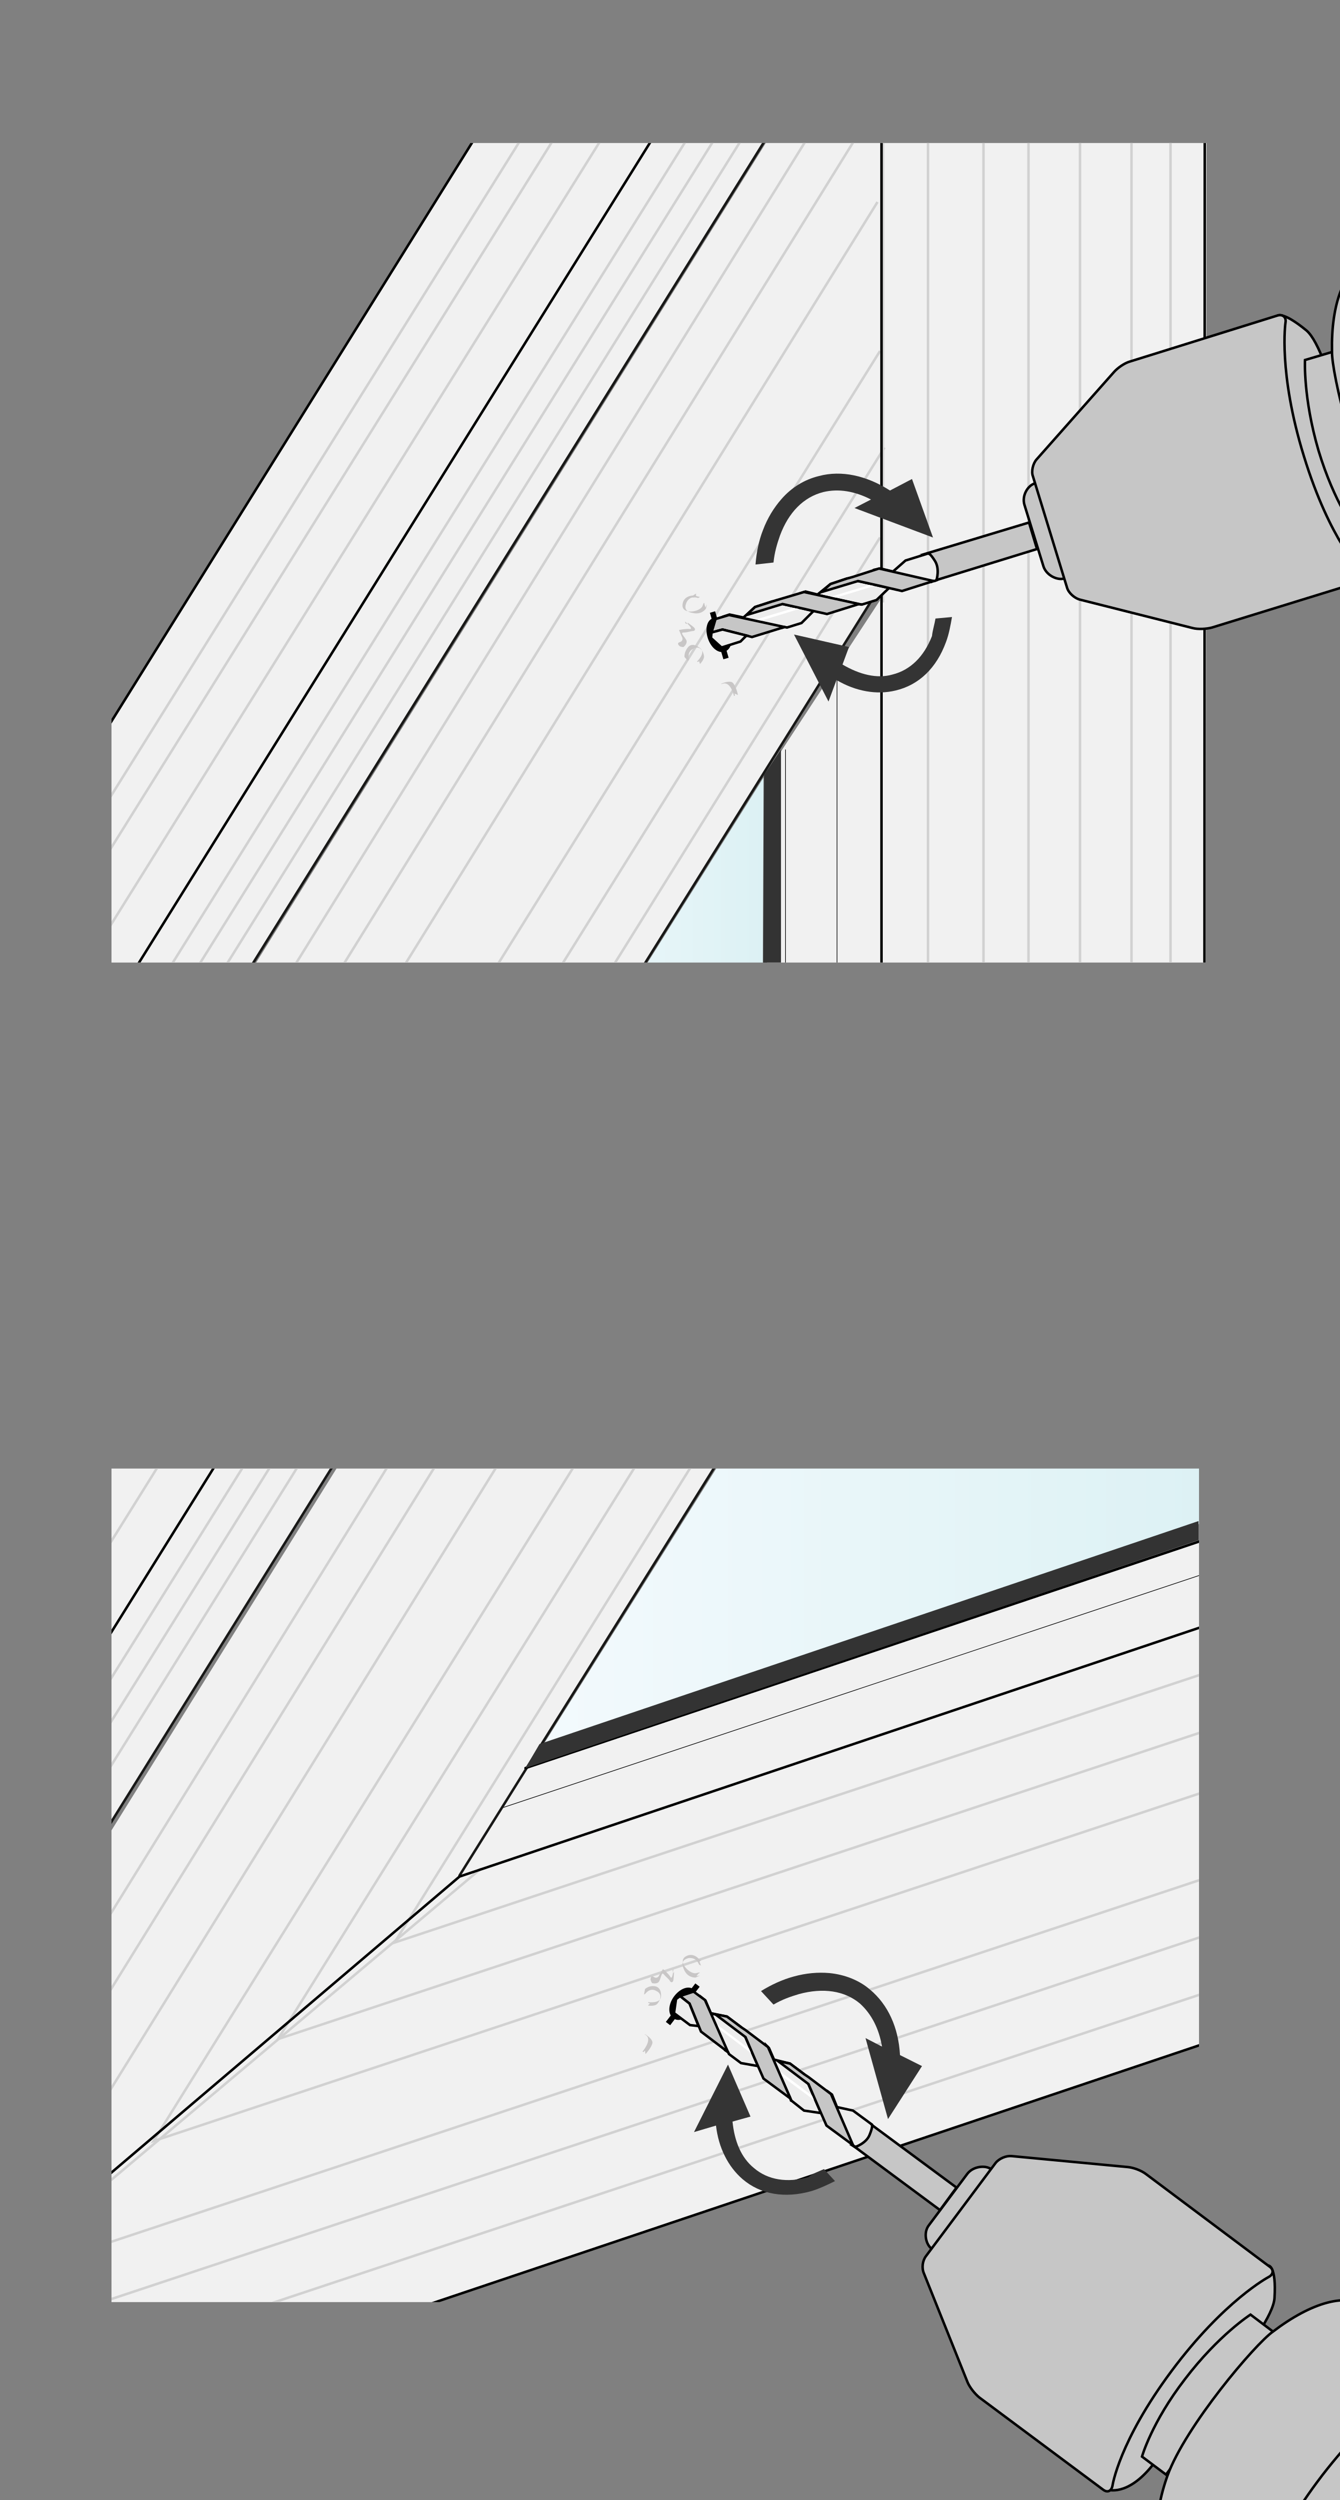 <?xml version="1.0" encoding="utf-8"?>
<!-- Generator: $$$/GeneralStr/196=Adobe Illustrator 27.6.0, SVG Export Plug-In . SVG Version: 6.00 Build 0)  -->
<!DOCTYPE svg PUBLIC "-//W3C//DTD SVG 1.1//EN" "http://www.w3.org/Graphics/SVG/1.1/DTD/svg11.dtd">
<svg version="1.1" id="Ebene_1" xmlns:x="http://ns.adobe.com/Extensibility/1.0/" xmlns:i="http://ns.adobe.com/AdobeIllustrator/10.0/" xmlns:graph="http://ns.adobe.com/Graphs/1.0/"
	 xmlns="http://www.w3.org/2000/svg" xmlns:xlink="http://www.w3.org/1999/xlink" x="0px" y="0px" width="268px" height="500px"
	 viewBox="0 0 268 500" style="enable-background:new 0 0 268 500;" xml:space="preserve">
<rect x="0" y="0" width="268" height="500" fill="#808080" stroke="none"/>
<style type="text/css">
	.st0{fill:none;stroke:#787876;stroke-width:0.1;}
	.st1{fill:none;stroke:#1D1D1B;stroke-width:0.5;stroke-linecap:round;stroke-linejoin:round;stroke-miterlimit:10;}
	.st2{fill:none;stroke:#000100;stroke-width:0.25;stroke-linecap:round;stroke-linejoin:round;stroke-miterlimit:10;}
	.st3{fill:none;stroke:#787776;stroke-width:0.1;}
	.st4{fill:none;stroke:#D1D1D1;stroke-width:0.5;}
	.st5{fill:#000100;}
	.st6{clip-path:url(#SVGID_00000082365240376424992950000013809291718043884171_);}
	.st7{fill:#F1F1F1;stroke:#000100;stroke-width:0.5;stroke-linecap:round;stroke-linejoin:round;stroke-miterlimit:10;}
	.st8{fill:#F1F1F1;}
	.st9{fill:#CDB39D;}
	.st10{fill:none;stroke:#000000;stroke-width:0.127;stroke-miterlimit:10;}
	.st11{fill:none;stroke:#181716;stroke-width:0.5;stroke-linecap:round;stroke-linejoin:round;stroke-miterlimit:10;}
	.st12{fill:none;stroke:#000100;stroke-width:0.5;stroke-linecap:round;stroke-linejoin:round;stroke-miterlimit:10;}
	.st13{fill:#333333;}
	.st14{fill:none;stroke:#181817;stroke-width:0.5;stroke-linecap:round;stroke-linejoin:round;stroke-miterlimit:10;}
	.st15{fill:url(#SVGID_00000054262279679291745030000005883843706707869092_);}
	.st16{clip-path:url(#SVGID_00000034053498037624743340000012760089930733438605_);}
	.st17{fill:url(#SVGID_00000000194415689467370900000006484063192678072212_);}
	.st18{fill:#010101;}
	.st19{fill:#C8C6C6;}
	.st20{fill:none;stroke:#010101;stroke-width:1.089;}
	.st21{fill:#C6C6C6;stroke:#000000;stroke-width:0.5;stroke-miterlimit:10;}
	.st22{fill:#C6C6C6;}
	.st23{fill:none;stroke:#000000;stroke-width:0.5;stroke-miterlimit:10;}
	.st24{fill:#ECECEC;stroke:#1D1D1B;stroke-width:0.25;stroke-linecap:round;stroke-linejoin:round;stroke-miterlimit:10;}
	.st25{fill:#EDEDED;stroke:#000000;stroke-width:0.5;stroke-miterlimit:10;}
	.st26{fill:#FFFFFF;}
	.st27{fill:#343434;}
</style>
<path class="st0" d="M-311.6,627.6"/>
<path class="st0" d="M-308.7,628.7"/>
<path class="st0" d="M-299.6,631.7"/>
<path class="st1" d="M-309.8,627.8"/>
<path class="st2" d="M-242.7,666.9"/>
<path class="st0" d="M4.3,208.7"/>
<path class="st0" d="M6.1,211.8"/>
<path class="st0" d="M-6.9,196.9"/>
<path class="st0" d="M-21.3,190.4"/>
<path class="st0" d="M3.3,205.8"/>
<path class="st0" d="M0.3,196.7"/>
<path class="st1" d="M4.1,206.9"/>
<path class="st0" d="M-878.5,581.5"/>
<path class="st0" d="M-888.5,581.7"/>
<path class="st0" d="M-897.1,581.9"/>
<g>
	<path class="st2" d="M-888,604.9"/>
	<path class="st2" d="M-899.3,579.7"/>
</g>
<g>
	<g>
		<g>
			<g>
				<g>
					<line class="st2" x1="-892.3" y1="504.1" x2="-892.3" y2="349.2"/>
					<line class="st2" x1="-865.5" y1="349.2" x2="-865.4" y2="504.1"/>
					<g>
						<line class="st2" x1="-875.6" y1="349.2" x2="-875.6" y2="504.1"/>
					</g>
				</g>
			</g>
		</g>
	</g>
	<path class="st3" d="M-885.4,504.1c0.4-36,0.6-118.9,0.8-154.9"/>
	<path class="st3" d="M-876.2,504.1c0.2-43.1-0.2-111.8-0.8-154.9"/>
	<path class="st3" d="M-889.1,504.1c0.3-30.5-1.5-124.5-1.5-155"/>
	<path class="st3" d="M-872.1,504.1c-0.2-46.5-0.4-108.4,0.7-154.9"/>
</g>
<path class="st4" d="M292.3,214.5"/>
<path class="st4" d="M294.1,217.5"/>
<path class="st4" d="M281.1,202.6"/>
<path class="st4" d="M266.7,196.1"/>
<path class="st4" d="M291.3,211.6"/>
<path class="st4" d="M288.3,202.4"/>
<path class="st1" d="M292.1,212.7"/>
<path class="st5" d="M165.6,390.6c0.8,0.7,0.6,2.3-0.4,3.5s-2.6,1.6-3.5,0.8c-0.8-0.7-0.6-2.3,0.4-3.5
	C163.2,390.3,164.8,389.9,165.6,390.6z"/>
<path class="st5" d="M140.3,58.5c1.1-0.1,2.1,1.2,2.2,2.8c0.1,1.6-0.7,3-1.8,3.1c-1.1,0.1-2.1-1.2-2.2-2.8
	C138.3,60,139.1,58.6,140.3,58.5z"/>
<path class="st5" d="M134.5,73.8c1.1-0.1,2.1,1.2,2.2,2.8c0.1,1.6-0.7,3-1.8,3.1c-1.1,0.1-2.1-1.2-2.2-2.8
	C132.6,75.2,133.4,73.9,134.5,73.8z"/>
<g>
	<g>
		<defs>
			<rect id="SVGID_1_" x="-9.1" y="20.2" width="264.1" height="153.7"/>
		</defs>
		<clipPath id="SVGID_00000003819153903589562970000008727277332848334746_">
			<use xlink:href="#SVGID_1_"  style="overflow:visible;"/>
		</clipPath>
	</g>
	<g>
		<defs>
			<rect id="SVGID_00000069392385389588522120000018266242954266313881_" x="22.3" y="28.6" width="251.2" height="163.9"/>
		</defs>
		<clipPath id="SVGID_00000070099034795803105350000002068003026833638794_">
			<use xlink:href="#SVGID_00000069392385389588522120000018266242954266313881_"  style="overflow:visible;"/>
		</clipPath>
		<g style="clip-path:url(#SVGID_00000070099034795803105350000002068003026833638794_);">
			<g>
				<polyline class="st7" points="216,-109.4 189.6,-124.2 -664.6,1246.4 -638.2,1261.2 				"/>
				<g>
					<path class="st8" d="M-636.2,1298l876.8-294.7l0.8-1116.6L-636.2,1298z M176,940.8l-649.2,219.7L176,117.4V940.8z"/>
					<g>
						<line class="st4" x1="-636.2" y1="1298" x2="-471.2" y2="1159.1"/>
						<polyline class="st4" points="176,1017 -614.4,1279.6 176,4.2 						"/>
						<polyline class="st4" points="175.5,1005.6 -593.6,1261.2 175.5,20.6 						"/>
						<polyline class="st4" points="176.6,993.9 -569,1241.7 175.5,40.4 						"/>
						<polyline class="st4" points="176.9,976.5 -536.6,1213.6 176,70.2 						"/>
						<polyline class="st4" points="176.8,964.4 -511.7,1193.2 176.9,89.5 						"/>
						<polyline class="st4" points="177,952.6 -488.4,1173.8 176,107.5 						"/>
						<line class="st4" x1="176" y1="940.8" x2="176" y2="1026.2"/>
						<line class="st4" x1="176.6" y1="120.5" x2="176.6" y2="-16.4"/>
						<line class="st4" x1="234.1" y1="-101.5" x2="234.1" y2="1005.6"/>
						<line class="st4" x1="226.3" y1="1008.2" x2="226.3" y2="-88.5"/>
						<line class="st4" x1="216" y1="-73" x2="216" y2="1012.6"/>
						<line class="st4" x1="205.7" y1="1015.1" x2="205.7" y2="-62"/>
						<line class="st4" x1="196.7" y1="-41.3" x2="196.7" y2="1017.4"/>
						<line class="st4" x1="185.6" y1="1021.8" x2="185.6" y2="-22.4"/>
					</g>
				</g>
				<g>
					<polygon class="st9" points="-475.5,1160.6 -438.5,1102.7 128.1,910.7 176,940.8 					"/>
					<polygon class="st8" points="147.9,923.1 153.7,154.1 176.3,119.6 176,940.8 					"/>
					<polyline class="st10" points="167.4,130.6 167.4,935.4 -468.3,1147.4 					"/>
					<polyline class="st10" points="157.1,149.9 157.1,929 -453.7,1132.6 					"/>
				</g>
				<g>
					<polyline class="st7" points="-637.7,1298.4 -655.3,1288.6 225,-123.9 241.4,-114.4 					"/>
					<g>
						<g>
							<path class="st11" d="M-478.7,933.6"/>
						</g>
						<g>
							<line class="st12" x1="-637.8" y1="1298.8" x2="240.6" y2="1003.3"/>
						</g>
						<polyline class="st13" points="156.2,874.9 156.2,149.9 152.8,155 149.6,871.8 -412.8,1060.6 -418.2,1069.2 156.2,875.6 
													"/>
						<line class="st12" x1="240.6" y1="1003.3" x2="241" y2="-113.3"/>
						<line class="st12" x1="176.3" y1="1022.8" x2="176.3" y2="-9.3"/>
						<line class="st14" x1="241" y1="-113.3" x2="-637.8" y2="1298.8"/>
						<line class="st14" x1="176" y1="117.4" x2="-475.5" y2="1160.4"/>
						<path class="st14" d="M-501.4,1181.5"/>
						<path class="st14" d="M189.1,73.2"/>
						<path class="st14" d="M176,117.4"/>
						<path class="st14" d="M241-113.3"/>
					</g>
					<g>
						<g>
							<path class="st11" d="M-462.8,1236.9"/>
						</g>
					</g>
					<g>
						<path class="st12" d="M189.1,73.2"/>
						<polyline class="st12" points="-637.8,1298.8 -475.5,1160.6 176,941.6 						"/>
					</g>
					<path class="st11" d="M99.7,149.1"/>
					<path class="st11" d="M110.1,151.2"/>
					<path class="st11" d="M104.7,165.2"/>
				</g>
				<line class="st12" x1="132.2" y1="913.5" x2="176.3" y2="941.8"/>
				<g>
					<line class="st4" x1="-658.7" y1="1249.7" x2="196.7" y2="-120.3"/>
					<line class="st4" x1="-654.6" y1="1253.5" x2="200.8" y2="-116.4"/>
					<line class="st4" x1="-647" y1="1256.7" x2="208.4" y2="-113.3"/>
					<line class="st4" x1="-650.4" y1="1289.5" x2="230.2" y2="-120.8"/>
					<line class="st4" x1="-646.9" y1="1292.8" x2="233.7" y2="-117.6"/>
					<line class="st4" x1="-643.9" y1="1296.8" x2="237.9" y2="-115.6"/>
				</g>
			</g>
			
				<linearGradient id="SVGID_00000138552168440668372280000016781242568340459932_" gradientUnits="userSpaceOnUse" x1="106.548" y1="305.377" x2="157.116" y2="305.377" gradientTransform="matrix(-1 0 0 -1 259.2 501.276)">
				<stop  offset="0" style="stop-color:#DCF1F4"/>
				<stop  offset="6.713010e-07" style="stop-color:#DCF1F4"/>
				<stop  offset="1" style="stop-color:#F3FAFD"/>
			</linearGradient>
			<polygon style="fill:url(#SVGID_00000138552168440668372280000016781242568340459932_);" points="152.7,155.5 102.1,236.3 
				152.4,236.3 			"/>
		</g>
	</g>
</g>
<g>
	<g>
		<g>
			<defs>
				<rect id="SVGID_00000101792830368689726180000018071800845239386245_" x="-9.1" y="285.3" width="264.1" height="153.7"/>
			</defs>
			<clipPath id="SVGID_00000091733671871331693560000010796837519239229847_">
				<use xlink:href="#SVGID_00000101792830368689726180000018071800845239386245_"  style="overflow:visible;"/>
			</clipPath>
		</g>
		<g>
			<defs>
				<rect id="SVGID_00000016790331625606561120000011742918237535684481_" x="22.3" y="293.7" width="217.5" height="166.7"/>
			</defs>
			<clipPath id="SVGID_00000006702914067189774100000008548655943134876349_">
				<use xlink:href="#SVGID_00000016790331625606561120000011742918237535684481_"  style="overflow:visible;"/>
			</clipPath>
			<g style="clip-path:url(#SVGID_00000006702914067189774100000008548655943134876349_);">
				<g>
					<polyline class="st7" points="783.3,-894.8 757,-909.6 -97.2,461.1 -70.9,475.9 					"/>
					<g>
						<path class="st8" d="M-68.9,512.7L808,218l0.8-1116.6L-68.9,512.7z M743.3,155.4L241.2,307.9l-135.3,44.8L743.3-667.9V155.4z"
							/>
						<g>
							<line class="st4" x1="-68.9" y1="512.7" x2="96.2" y2="373.7"/>
							<polyline class="st4" points="743.3,231.6 -47,494.3 743.3,-781.2 							"/>
							<polyline class="st4" points="742.9,220.3 -26.2,475.9 742.9,-764.8 							"/>
							<polyline class="st4" points="743.9,208.5 -1.7,456.3 742.9,-744.9 							"/>
							<polyline class="st4" points="744.2,191.1 30.7,428.2 743.3,-715.2 							"/>
							<polyline class="st4" points="744.1,179 55.6,407.8 744.2,-695.9 							"/>
							<polyline class="st4" points="744.4,167.3 78.9,388.5 743.3,-677.8 							"/>
							<line class="st4" x1="743.3" y1="155.4" x2="743.3" y2="240.9"/>
							<line class="st4" x1="743.9" y1="-664.8" x2="743.9" y2="-801.8"/>
							<line class="st4" x1="801.4" y1="-886.8" x2="801.4" y2="220.3"/>
							<line class="st4" x1="793.6" y1="222.8" x2="793.6" y2="-873.8"/>
							<line class="st4" x1="783.3" y1="-858.4" x2="783.3" y2="227.3"/>
							<line class="st4" x1="773.1" y1="229.7" x2="773.1" y2="-847.3"/>
							<line class="st4" x1="764" y1="-826.6" x2="764" y2="232.1"/>
							<line class="st4" x1="753" y1="236.5" x2="753" y2="-807.7"/>
						</g>
					</g>
					<g>
						<polygon class="st8" points="715.2,137.8 721.1,-631.2 743.7,-665.8 743.3,155.4 						"/>
						<polyline class="st10" points="734.7,-654.7 734.7,150.1 100.3,361.6 						"/>
					</g>
					<g>
						<polyline class="st7" points="-70.3,513.1 -87.9,503.2 792.3,-909.2 808.8,-899.7 						"/>
						<g>
							<g>
								<path class="st11" d="M88.7,148.3"/>
							</g>
							<g>
								<line class="st12" x1="-70.5" y1="513.4" x2="808" y2="218"/>
							</g>
							<polyline class="st13" points="723.5,89.6 723.5,-635.4 720.1,-630.4 716.9,86.5 154.5,275.2 149.1,283.9 723.5,90.3 							
								"/>
							<line class="st12" x1="808" y1="218" x2="808.4" y2="-898.6"/>
							<line class="st12" x1="743.7" y1="237.4" x2="743.7" y2="-794.7"/>
							<line class="st14" x1="808.4" y1="-898.6" x2="-70.5" y2="513.4"/>
							<line class="st14" x1="743.3" y1="-667.9" x2="91.9" y2="375.1"/>
							<path class="st14" d="M66,396.2"/>
							<path class="st14" d="M756.5-712.1"/>
							<path class="st14" d="M743.3-667.9"/>
							<path class="st14" d="M808.4-898.6"/>
						</g>
						<g>
							<g>
								<path class="st11" d="M104.6,451.6"/>
							</g>
						</g>
						<g>
							<path class="st12" d="M756.5-712.1"/>
							<polyline class="st12" points="-70.5,513.4 91.9,375.3 743.3,156.2 							"/>
							<line class="st12" x1="105.1" y1="353.6" x2="756.6" y2="134.5"/>
						</g>
						<path class="st11" d="M667-636.3"/>
						<path class="st11" d="M677.5-634.1"/>
						<path class="st11" d="M672-620.1"/>
					</g>
					<line class="st12" x1="699.6" y1="128.2" x2="743.7" y2="156.4"/>
					<g>
						<line class="st4" x1="-91.4" y1="464.4" x2="764" y2="-905.6"/>
						<line class="st4" x1="-87.2" y1="468.2" x2="768.1" y2="-901.8"/>
						<line class="st4" x1="-79.6" y1="471.4" x2="775.7" y2="-898.6"/>
						<line class="st4" x1="-83" y1="504.2" x2="797.5" y2="-906.2"/>
						<line class="st4" x1="-79.6" y1="507.4" x2="801" y2="-903"/>
						<line class="st4" x1="-76.6" y1="511.4" x2="805.2" y2="-901"/>
					</g>
				</g>
				
					<linearGradient id="SVGID_00000037663702529985139490000001939125842625207177_" gradientUnits="userSpaceOnUse" x1="15.27" y1="180.657" x2="151.238" y2="180.657" gradientTransform="matrix(-1 0 0 -1 259.2 501.276)">
					<stop  offset="0" style="stop-color:#DCF1F4"/>
					<stop  offset="6.713010e-07" style="stop-color:#DCF1F4"/>
					<stop  offset="1" style="stop-color:#F3FAFD"/>
				</linearGradient>
				<polygon style="fill:url(#SVGID_00000037663702529985139490000001939125842625207177_);" points="143.5,293.3 108,350 
					242.7,303.8 243.9,291.3 				"/>
				<polygon class="st13" points="239.7,308 105.1,353.6 107.9,348.8 239.7,304.2 				"/>
			</g>
		</g>
	</g>
	<g>
		<g>
			<path class="st18" d="M134.3,403.3c-0.8-1-0.5-3,0.9-4.5c1.4-1.5,3.1-1.7,3.8-0.6c0.8,1.2,0.3,3.2-0.9,4.5
				C136.8,404.1,135.2,404.4,134.3,403.3z"/>
			<path class="st19" d="M139.9,391.9c0,0-1.2-1.6-2.8-0.6c-1.7,1.1,1,3.7,2.2,3.3c1.2-0.3,0.4,0.1,0.4,0.1l-0.4,0.5l0.7-0.1
				l-0.9,0.4c0,0-1.6,0.1-2.3-1.6c-0.8-1.7,0.2-2.1,0.9-2.3c0.7-0.1,1.4,0.2,1.6,0.5c0.4,0.4,0.5,0.8,0.5,0.8l0.4,0.2l-0.3-0.8
				l0.4-0.3L139.9,391.9z"/>
			<path class="st19" d="M129.1,398.7c0,0,0.9-1.3,2.2-0.5c1.4,0.7,0.6,2.1,0.1,2.6c-0.5,0.5-1.8,0.3-1.8,0.3l0.4-0.5l-0.3,0
				l-0.1-0.2c0,0,2.5,0.4,2.6-1.1c0.1-1.5-0.6-2.1-1.6-2.1s-1.6,0.6-1.6,0.6l-0.2,1.1L129.1,398.7z"/>
			<path class="st19" d="M130.5,408.5c-0.1,0.9-1.4,2.3-1.4,2.3l-0.1-0.7l-0.3,0.3l-0.2-0.1c0,0,1.9-2.2,0.8-3.2
				C128,406.2,130.5,407.5,130.5,408.5z"/>
			<path class="st19" d="M134.7,393.7c0,0-0.2,2.4-0.6,1.7s-1.5-1.6-1.5-1.6s-0.7,1.1-0.8,1.3c0,0.1-0.4,0.7-1,0.3
				c-0.6-0.4-0.6,0.1-0.7,0.4c0,0.3,0.3,0.8,0.3,0.8s1,0.3,1.4-0.3c0.4-0.6,0.5-2,0.9-1.5c0.5,0.6,1.1,1,1.3,1.4s0.7,0.3,0.7-0.4
				c0.1-0.8,0.1-1.5,0.1-1.5l-0.1,0.3l-0.2-0.5L134.7,393.7L134.7,393.7z"/>
			<line class="st20" x1="139.5" y1="397" x2="133.6" y2="404.7"/>
		</g>
		<g>
			<g>
				<path class="st21" d="M389.8,537.5L303.4,473l-0.1,0.1c0-0.1-0.1-0.2-0.2-0.3c-0.9-0.7-4.2,1.9-8.7,6.8l-12.7-9.2l-36.4,48.7
					l12.7,9.2c-3.3,5.8-4.9,9.6-4,10.3c0.1,0.1,0.2,0.1,0.3,0.1l-0.1,0.1"/>
				<path class="st21" d="M221.5,497.9c0,0,4,1.5,9.1-5c5.1-6.5,23.9-26.8,24.3-33.3c0.4-6.5-1.2-6.5-1.2-6.5l-35,23.4l-0.9,19.2
					L221.5,497.9z"/>
				<path class="st21" d="M233.2,494.9l-4.8-3.6c0,0,1.9-6.8,8.6-15.5c6.7-8.8,13.1-12.9,13.1-12.9l4.5,3.4L233.2,494.9z"/>
				<path class="st21" d="M198.2,433.8c-1.1-0.8-3.5-0.6-4.7,0.9l-7.7,10.3c-1.2,1.5-0.6,3.9,0.5,4.7"/>
				<g>
					<path class="st22" d="M229.2,434.8c-0.9-0.7-2.5-1.3-3.6-1.4l-23.3-2.2c-1.1-0.1-2.5,0.5-3.2,1.4l-13.9,18.6
						c-0.7,0.9-0.9,2.4-0.4,3.5l8.7,21.7c0.4,1,1.5,2.4,2.4,3.1l24.7,18.4c0.9,0.7,1.7,0.3,1.9-0.8c0,0,1.3-8.8,11.8-22.9
						c10.5-14.1,19.4-18.8,19.4-18.8c1-0.5,1.1-1.5,0.2-2.1L229.2,434.8z"/>
					<path class="st23" d="M229.2,434.8c-0.9-0.7-2.5-1.3-3.6-1.4l-23.3-2.2c-1.1-0.1-2.5,0.5-3.2,1.4l-13.9,18.6
						c-0.7,0.9-0.9,2.4-0.4,3.5l8.7,21.7c0.4,1,1.5,2.4,2.4,3.1l24.7,18.4c0.9,0.7,1.7,0.3,1.9-0.8c0,0,1.3-8.8,11.8-22.9
						c10.5-14.1,19.4-18.8,19.4-18.8c1-0.5,1.1-1.5,0.2-2.1L229.2,434.8z"/>
				</g>
				<path class="st21" d="M254.6,466.3c7.6-5.8,14.9-8,19.1-4.8c3.9,2.9,11.5,4.4,11.5,4.4l4.6,3.4c0,0-16.3,13.5-26.3,27
					c-10.1,13.5-16.6,30.6-16.6,30.6l-4.6-3.4c0,0-3.6-6.8-7.5-9.8c-4-3-4.3-10.2-1.3-18.6C237.1,485.2,251.1,468.7,254.6,466.3z"/>
				<path class="st21" d="M393,539.9L303.4,473l-0.2-0.2c-1.9-1.4-18.7,10.3-32.3,28.5c-13.6,18.2-18.8,35.9-16.8,37.3l0.2,0.2
					l14.4,10.8"/>
				<path class="st24" d="M392,540"/>
				<path class="st21" d="M303.2,546.4L282,530.6c-1.6-1.2-1.9-3.4-0.7-4.9l17.2-23c1.2-1.6,3.4-1.9,4.9-0.7l48.7,36.4
					c1,0.8,1.5,2,1.4,3.1c-0.1,0.6-0.3,1.2-0.7,1.8"/>
				<path class="st21" d="M268.7,549.6l-8.8-6.6c0,0,1.3,3,0.2,7.4"/>
				<g>
					<polygon class="st25" points="170.6,429.1 170.8,429.2 170.7,429.2 171.2,429.5 176.2,429.9 174.4,424.9 170.6,422.1 
						167.4,421.4 166.4,418.9 166,418.6 170.2,428.7 170.6,429 170.6,429 					"/>
					<polygon class="st25" points="148.2,412.6 151.6,413.2 148.2,405.4 145.4,403.3 142.2,402.7 141.1,400.1 140.6,399.7 145,410 
						145.6,410.4 145.8,410.8 					"/>
					<polygon class="st25" points="160.8,422.1 164.2,422.6 160.8,414.8 158,412.7 154.8,411.9 153.8,409.6 153.6,409.4 
						154.7,412.1 154.7,412.1 154.7,412.1 158,419.5 158.2,420.1 158.4,420.2 					"/>
					<path class="st21" d="M191.3,437.5l-3.3,4.5L171,429.4c0,0,2.2-0.7,2.9-2.4c0.7-1.7,0.5-2,0.5-2L191.3,437.5z"/>
					<g>
						<polygon class="st21" points="166.2,418.8 161.7,415.4 160.8,414.8 158,412.7 155.6,412.2 161.7,416.8 163.5,421 164.2,422.6 
							165.3,425.1 170.6,429 						"/>
						<polygon class="st26" points="155.7,414.7 162.8,420 162.4,419.1 155.5,413.9 						"/>
					</g>
					<g>
						<polygon class="st21" points="158.1,419.7 153.6,409.4 149.1,406 148.2,405.4 145.4,403.3 143,402.8 149.1,407.4 150.9,411.6 
							151.6,413.2 152.7,415.7 						"/>
						<polygon class="st26" points="143.1,405.2 150.2,410.6 149.8,409.7 142.9,404.5 						"/>
					</g>
					<g>
						<polygon class="st21" points="136,399.2 138.7,398.3 141,400 145.6,410.4 140.2,406.3 137.9,400.7 						"/>
					</g>
					<polygon class="st25" points="139.7,405.2 138,405 134.8,402.6 135.2,399.8 136,399.2 137.9,400.7 					"/>
				</g>
			</g>
		</g>
		<g>
			<path class="st27" d="M177.6,423.8l-4.5-16.2l3.3,1.7c-0.6-3.6-2.1-6.5-4.4-8.6c-3.1-2.6-7.4-3.2-12.2-1.9
				c-1.7,0.5-3.4,1.1-5.1,2.1l-2.5-2.7c2.1-1.3,4.3-2.3,6.5-2.9c2.5-0.7,4.9-0.9,7.2-0.7c3,0.3,5.9,1.4,8.1,3.3
				c3.6,3,5.7,7.6,6,13.1l4.4,2.2L177.6,423.8z"/>
		</g>
		<g>
			<path class="st27" d="M164.8,433.8l2.2,2.4c-1.6,0.8-3.1,1.5-4.7,2c-5.3,1.5-10.2,0.7-13.8-2.4c-2.9-2.5-4.8-6.3-5.3-10.7
				l-4.4,1.3l6.8-13.5l4.5,10.4l-3.6,1c0.4,3.9,1.7,7.2,4.3,9.3c2.8,2.4,6.7,3,10.9,1.8C162.5,434.7,163.7,434.3,164.8,433.8z"/>
		</g>
	</g>
	<g>
		<g>
			<path class="st18" d="M144.5,130.4c-1.3,0.1-2.7-1.4-3.1-3.4c-0.4-2,0.4-3.5,1.7-3.4c1.4,0.1,2.8,1.6,3.1,3.4
				C146.6,128.8,145.9,130.3,144.5,130.4z"/>
			<path class="st19" d="M138.6,119.1c0,0-2,0-2.1,1.9c-0.1,2,3.5,1.4,4,0.2c0.4-1.2,0.4-0.3,0.4-0.3l0.2,0.6l0.3-0.7l-0.2,0.9
				c0,0-0.8,1.3-2.6,0.9c-1.9-0.3-1.6-1.4-1.3-2.1c0.3-0.7,1-1.1,1.4-1c0.5-0.1,0.9,0.1,0.9,0.1l0.4-0.2l-0.8-0.2l0-0.5L138.6,119.1
				z"/>
			<path class="st19" d="M137.8,131.8c0,0-0.5-1.4,0.9-2.1c1.4-0.7,2,0.7,2.1,1.5c0.1,0.7-0.8,1.6-0.8,1.6l-0.2-0.6l-0.2,0.2
				l-0.2-0.1c0,0,1.9-1.8,0.6-2.7c-1.2-0.9-2-0.8-2.6,0.1s-0.5,1.7-0.5,1.7l0.7,0.8L137.8,131.8z"/>
			<path class="st19" d="M146.5,136.5c0.7,0.6,1.1,2.5,1.1,2.5l-0.7-0.3l0.1,0.4l-0.2,0.1c0,0-0.6-2.8-2.1-2.5
				C143.1,137.2,145.7,135.9,146.5,136.5z"/>
			<path class="st19" d="M137,124.3c0,0,1.8,1.5,1,1.5c-0.8-0.1-2.2,0.2-2.2,0.2s0.5,1.2,0.6,1.4c0.1,0.1,0.3,0.8-0.4,1
				s-0.3,0.6-0.1,0.8c0.2,0.2,0.8,0.2,0.8,0.2s0.8-0.6,0.6-1.3c-0.3-0.7-1.4-1.6-0.6-1.6c0.8,0,1.5-0.3,1.9-0.3
				c0.4,0,0.6-0.4,0.1-0.8c-0.6-0.5-1.2-0.9-1.2-0.9l0.1,0.3l-0.5-0.1L137,124.3L137,124.3z"/>
			<line class="st20" x1="142.5" y1="122.4" x2="145.2" y2="131.7"/>
		</g>
		<g>
			<g>
				<path class="st21" d="M403.7,3.2L300.6,34.9l0,0.1c-0.1,0-0.2,0-0.3,0c-1.1,0.3-0.9,4.5,0.3,11.1l-14.9,4.8l17.9,58.1l14.9-4.8
					c2.7,6.1,4.9,9.7,6,9.3c0.1,0,0.2-0.1,0.2-0.2l0,0.1"/>
				<path class="st21" d="M272.4,115.7c0,0,3.6-2.3,1.4-10.3c-2.2-7.9-7.6-35.1-12.5-39.3c-5-4.1-5.9-2.9-5.9-2.9l-1.8,42.1l15,12.1
					L272.4,115.7z"/>
				<path class="st21" d="M276.9,104.5l-5.7,1.7c0,0-4.3-5.5-7.5-16.1C260.6,79.5,261,72,261,72l5.4-1.6L276.9,104.5z"/>
				<path class="st21" d="M206.9,96.7c-1.3,0.4-2.6,2.4-2,4.3l3.8,12.3c0.6,1.8,2.8,2.8,4.1,2.4"/>
				<g>
					<path class="st22" d="M226,72.3c-1.1,0.3-2.5,1.3-3.2,2.1l-15.5,17.5c-0.7,0.8-1.1,2.4-0.7,3.4l6.8,22.2
						c0.3,1.1,1.5,2.1,2.5,2.4l22.6,5.7c1.1,0.3,2.8,0.2,3.9-0.1l29.5-9.1c1.1-0.3,1.3-1.2,0.5-2c0,0-6.4-6.2-11.6-23.1
						c-5.2-16.8-3.7-26.8-3.7-26.8c0.2-1.1-0.6-1.7-1.6-1.4L226,72.3z"/>
					<path class="st23" d="M226,72.3c-1.1,0.3-2.5,1.3-3.2,2.1l-15.5,17.5c-0.7,0.8-1.1,2.4-0.7,3.4l6.8,22.2
						c0.3,1.1,1.5,2.1,2.5,2.4l22.6,5.7c1.1,0.3,2.8,0.2,3.9-0.1l29.5-9.1c1.1-0.3,1.3-1.2,0.5-2c0,0-6.4-6.2-11.6-23.1
						c-5.2-16.8-3.7-26.8-3.7-26.8c0.2-1.1-0.6-1.7-1.6-1.4L226,72.3z"/>
				</g>
				<path class="st21" d="M266.4,70.3c-0.2-9.5,2.4-16.7,7.4-18.3c4.7-1.4,10.4-6.7,10.4-6.7l5.4-1.7c0,0,1.3,21.1,6.2,37.2
					c5,16.1,14.9,31.5,14.9,31.5l-5.4,1.7c0,0-7.7-1.1-12.3,0.3c-4.8,1.5-10.7-2.5-15.7-9.9C271.3,95.7,266.3,74.6,266.4,70.3z"/>
				<path class="st21" d="M407.4,2.1L300.6,34.9l-0.3,0.1c-2.3,0.7-2.7,21.2,3.9,42.9c6.7,21.7,17.9,36.3,20.2,35.6l0.3-0.1
					l17.2-5.3"/>
				<path class="st24" d="M406.9,2.9"/>
				<path class="st21" d="M359.7,78.4l-25.3,7.8c-1.9,0.6-3.8-0.5-4.4-2.3l-8.4-27.5c-0.6-1.9,0.5-3.8,2.3-4.4L382,34.2
					c1.2-0.4,2.5-0.1,3.4,0.7c0.5,0.4,0.8,1,1,1.6"/>
				<path class="st21" d="M341.9,108.1l-10.5,3.2c0,0,3.2,0.7,6.1,4.2"/>
				<g>
					<polygon class="st25" points="186.8,116.2 186.9,116.2 186.9,116.2 187.4,116 190.8,112.2 185.6,110.7 181.1,112.1 
						178.6,114.3 176.1,113.7 175.6,113.8 186.2,116.4 186.7,116.2 186.7,116.2 					"/>
					<polygon class="st25" points="160.3,124.6 162.7,122.2 154.4,120.3 151,121.4 148.7,123.5 145.9,122.9 145.3,123.1 
						156.2,125.6 156.9,125.4 157.4,125.5 					"/>
					<polygon class="st25" points="175.3,120 177.8,117.6 169.4,115.7 166.1,116.8 163.5,118.9 161.1,118.3 160.8,118.4 163.6,119 
						163.6,119 163.6,119 171.6,120.8 172.2,120.9 172.4,120.9 					"/>
					<path class="st21" d="M205.8,104.5l1.6,5.3l-20.1,6.2c0,0,0.7-2.2-0.3-3.8c-1-1.6-1.4-1.6-1.4-1.6L205.8,104.5z"/>
					<g>
						<polygon class="st21" points="175.8,113.7 170.5,115.4 169.4,115.7 166.1,116.8 164.3,118.4 171.6,116.2 176.1,117.2 
							177.8,117.6 180.4,118.2 186.7,116.2 						"/>
						<polygon class="st26" points="166.3,119.8 174.8,117.2 173.9,117 165.6,119.5 						"/>
					</g>
					<g>
						<polygon class="st21" points="171.8,120.8 160.8,118.4 155.4,120 154.4,120.3 151,121.4 149.3,123 156.5,120.8 161,121.8 
							162.7,122.2 165.4,122.8 						"/>
						<polygon class="st26" points="151.3,124.4 159.8,121.8 158.8,121.6 150.5,124.1 						"/>
					</g>
					<g>
						<polygon class="st21" points="142.3,126.5 143.1,123.8 145.8,123 156.9,125.4 150.4,127.4 144.5,125.9 						"/>
					</g>
					<polygon class="st25" points="149.3,127.1 148.1,128.3 144.3,129.5 142.2,127.6 142.3,126.5 144.5,125.9 					"/>
				</g>
			</g>
		</g>
		<g>
			<path class="st27" d="M186.6,107.5l-15.7-5.9l3.3-1.7c-3.3-1.7-6.5-2.2-9.5-1.5c-4,1-7,4.1-8.7,8.7c-0.6,1.7-1.1,3.4-1.3,5.4
				l-3.6,0.4c0.2-2.5,0.7-4.9,1.5-6.9c0.9-2.4,2.2-4.5,3.7-6.2c2-2.3,4.6-3.9,7.5-4.6c4.5-1.2,9.5-0.1,14.2,2.9l4.4-2.3L186.6,107.5
				z"/>
		</g>
		<g>
			<path class="st27" d="M187.1,123.7l3.3-0.3c-0.3,1.7-0.6,3.4-1.2,5c-1.9,5.2-5.4,8.6-10.1,9.7c-3.7,0.9-7.9,0.2-11.8-2.1
				l-1.6,4.3l-6.9-13.4l11,2.5l-1.3,3.5c3.4,2,6.9,2.9,10,2c3.6-0.9,6.3-3.6,7.9-7.7C186.5,126.1,186.9,124.9,187.1,123.7z"/>
		</g>
	</g>
</g>
</svg>
